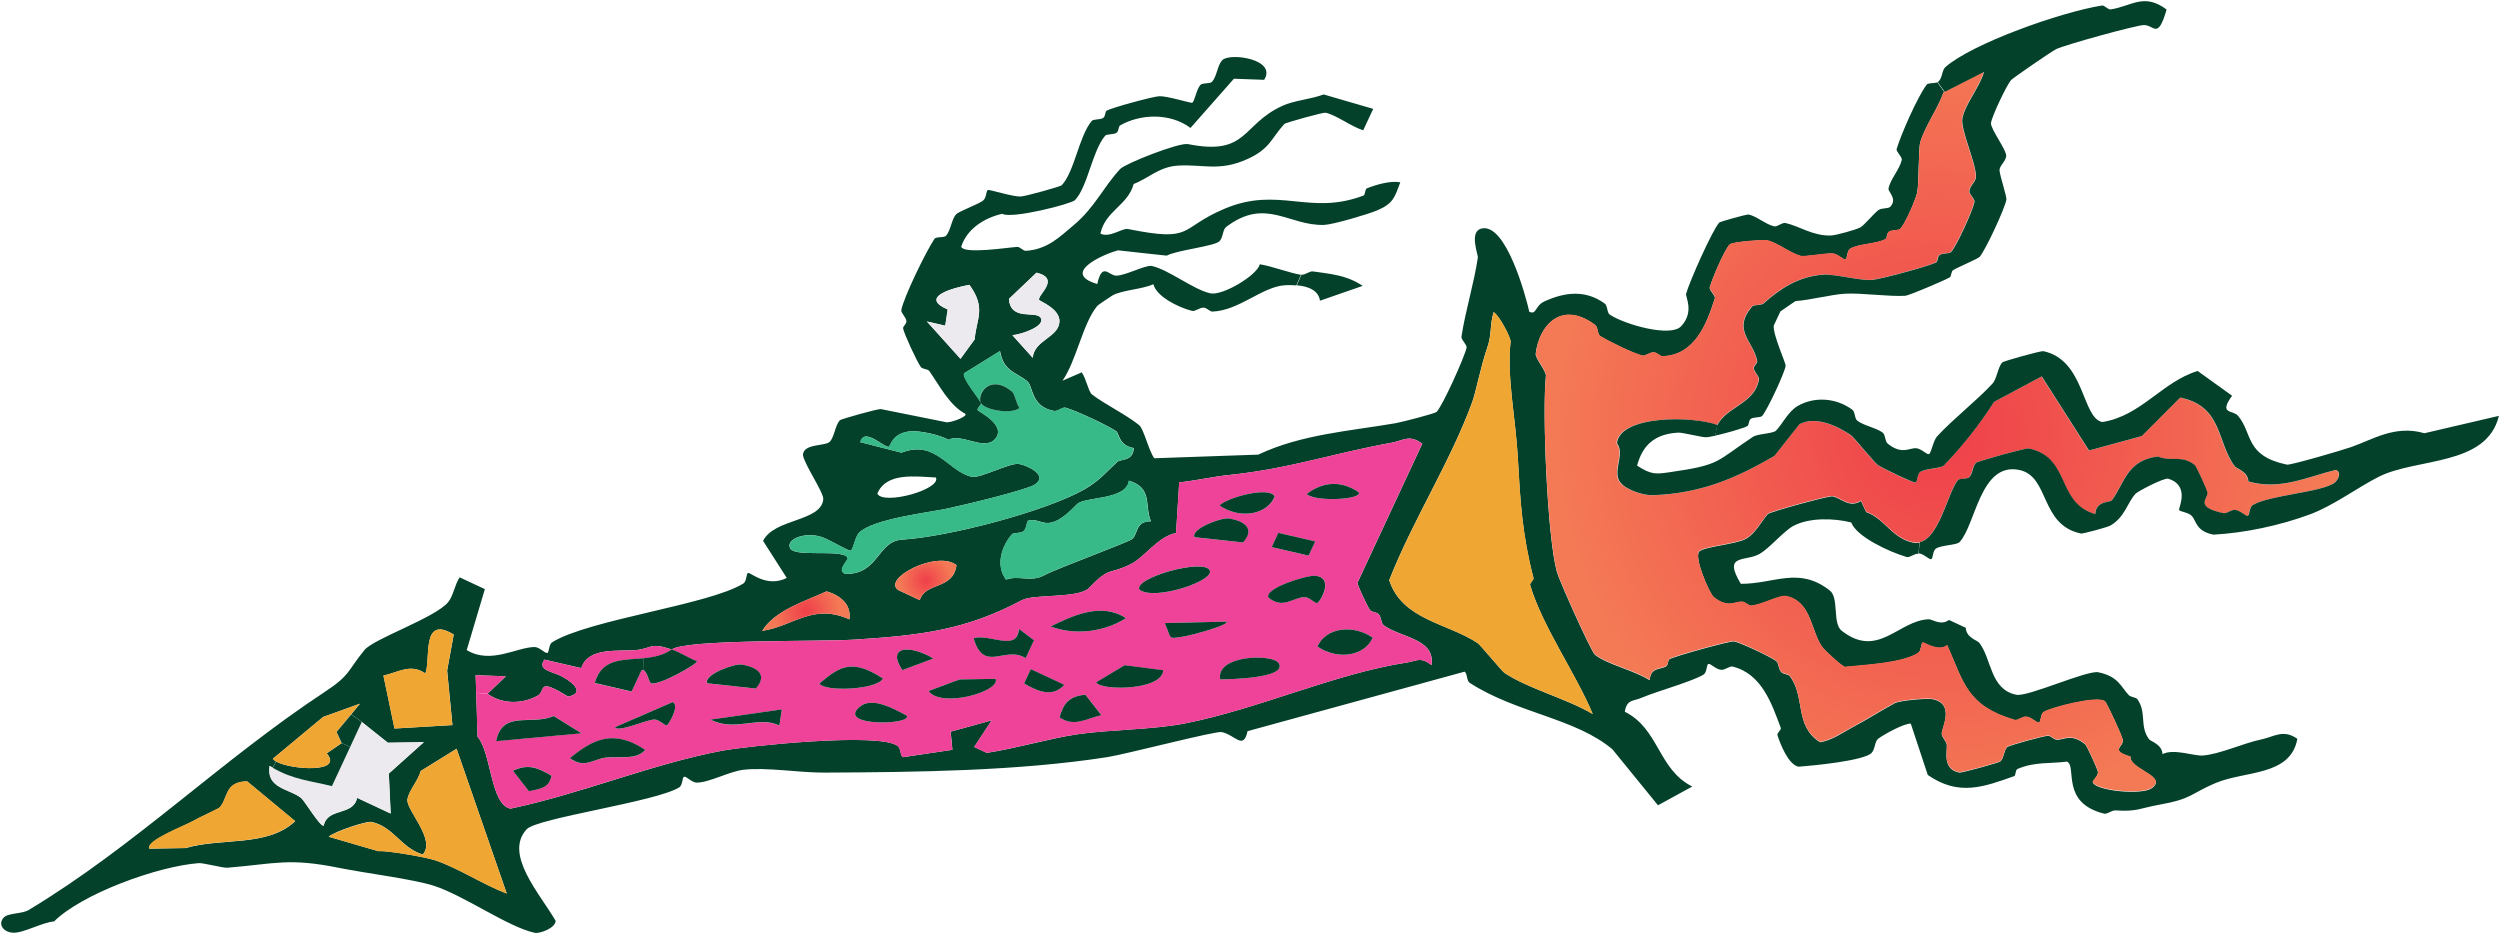 <?xml version="1.0" encoding="UTF-8"?><svg id="Layer_2" xmlns="http://www.w3.org/2000/svg" xmlns:xlink="http://www.w3.org/1999/xlink" viewBox="0 0 254.66 95.14"><defs><style>.cls-1{fill:#eceaee;}.cls-2{fill:url(#radial-gradient-3);}.cls-3{fill:url(#radial-gradient-2);}.cls-4{fill:#ee4398;}.cls-5{fill:url(#radial-gradient);}.cls-6{fill:#efa633;}.cls-7{fill:#37b988;}.cls-8{fill:#04412a;}</style><radialGradient id="radial-gradient" cx="82.09" cy="62.25" fx="82.09" fy="62.25" r="3.45" gradientUnits="userSpaceOnUse"><stop offset="0" stop-color="#ef3f4a"/><stop offset="1" stop-color="#f47955"/></radialGradient><radialGradient id="radial-gradient-2" cx="94.31" cy="59.13" fx="94.31" fy="59.13" r="2.62" xlink:href="#radial-gradient"/><radialGradient id="radial-gradient-3" cx="197.35" cy="43.97" fx="197.35" fy="43.97" r="38.83" xlink:href="#radial-gradient"/></defs><g id="Layer_1-2"><path class="cls-8" d="M.55,93.32c-.84.61-.38,1.62.78,1.69,1.03.06,2.95-1.05,4.18-1.15,2.78-2.77,10.44-5.61,14.75-5.94.44-.03,2.48.51,2.91.47,4.94-.41,6.23-1.03,11.45.03,2.51.51,7.48,1.13,9.58,1.81,3.09,1,7.57,4.21,10.27,4.79.49.11,2.11-.47,2.13-1.22-1.6-2.76-5.3-6.79-2.95-9.33,1.07-1.15,13.16-2.79,15.53-4.26.39-.24.29-1.03.51-1.09s.79.6,1.28.6c1.29,0,3.3-1.14,4.78-1.31,2.3-.27,5.64.3,8.2.29,9.44-.04,19.78-.16,28.87-1.58,1.89-.3,10.98-2.67,11.61-2.55,1.39.27,2.22,1.9,2.65-.09l22.1-6.06c.29.13.21.93.52,1.13,4.8,3.11,10.75,3.58,14.55,6.78l4.64,5.7,3.49-1.91c-3.51-1.77-3.35-5.85-6.87-7.62.2-1.27.84-1.05,1.7-1.42,1.58-.67,5.2-1.67,6.31-2.36.39-.24.29-1.03.51-1.09.21-.06.75.55,1.28.6.43.04.86-.41,1.19-.33,2.96.74,3.98,3.78,4.9,6.26.07.18-.41.49-.34.73.26.84,1.11,3.02,2.15,3.21,1.5-.11,6.67-.61,7.43-1.4.39-.4.31-1.17.68-1.45.56-.43,2.65-1.58,3.32-1.54l1.73,5.23c3.16,2.2,5.72,1.21,8.8.12.18-.07.11-.63.34-.73,1.77-.76,3.32-.52,5.04-.75,1.05.48-.7,4.19,3.78,5.3.34.08.76-.36,1.19-.33,2.19.15,2.47-.23,4.44-.58,3.36-.6,3.16-1.12,5.71-2.2,3.04-1.29,7.64-.68,8.35-4.51-1.44-1.02-2.37-.21-3.67.06-1.86.39-4.24,1.51-5.97,1.64-.86.07-2.97-.74-4.1-.14-.04-1.01-1.2-1.29-1.37-1.52-1-1.34-.21-2.76-1.21-4.1-.13-.17-.63-.17-.86-.4-.8-.84-1.04-1.89-3.09-2.32-1.15-.24-7.18,2.53-8.36,2.29-2.69-.54-2.5-3.67-3.78-5.3-.2-.25-1.32-.51-1.37-1.52l-1.71-.8c-.81.62-1.73-.08-2.05-.07-3.09.1-5.16,4.08-8.88,1.17-.97-.76-.24-3.34-1.21-4.1-3.16-2.48-5.63-.67-9.06-.68-1.9-3.13.49-2.2,1.95-3.07,1-.59,2.44-2.32,3.4-2.83,1.64-.87,4.16-.79,5.89-.35.56,1.47,3.89,3,5.65,3.52.33.09.77-.37,1.19-.33l.13-1.13c-.2.05-.42.05-.65,0-2.2-.46-2.86-2.43-4.8-3.12l-.52-1.13c-1.21.76-1.97-.28-2.91-.47-.35-.07-6.35,1.57-6.57,1.8-.65.69-1.24,1.95-2.21,2.51-1,.58-4.26.8-4.78,1.31-.6.59,1.07,4.34,1.47,4.66,1.46,1.17,2.14.42,2.91.47.31.02.63.41.86.4.99-.03,2.96-1.11,3.58-.98,2.68.53,2.51,3.65,3.78,5.3.22.27,1.92,1.86,2.23,1.92,1.9-.21,5.74-.36,7.43-1.4.39-.24.29-1.03.51-1.09.13-.04,1.6,1,2.48.27,1.71,3.84,1.98,6.17,6.87,7.62.33.09.77-.37,1.19-.33.54.05,1.08.66,1.28.6.23-.06.13-.85.51-1.09.73-.45,5.47-1.7,6.23-1.07.18.15,1.76,3.53,1.81,3.94.1.68-1.39,1.04.78,1.69-.11,1.3,3.88,2,2.15,3.21-1.02.71-5.59.27-5.98-.58-.09-.21.58-.64.51-1.09-.05-.34-1.16-2.71-1.29-2.81-1.46-1.17-2.14-.42-2.91-.47-.31-.02-.62-.41-.86-.4-.49.01-4.04,1-4.18,1.15-.36.38-.31,1.08-.68,1.45-.14.14-3.95,1.19-4.18,1.15-1.76-.33-1.24-2.1-1.29-2.81-.02-.37-.5-.76-.52-1.13-.03-.55,1.43-3.09-.96-3.54-.53-.1-3.28.12-3.84.42-1.29.7-2.96,1.75-4.26,2.43-1.07.57-2.04,1.31-3.32,1.54-2.68-1.66-1.47-4.68-3.11-6.75-.14-.18-.64-.17-.86-.4-.3-.32-.24-.93-.52-1.13-.63-.46-3.59-1.85-4.28-1.99-.35-.08-6.03,1.5-6.57,1.8-.2.11-.12.59-.34.73-.63.39-1.55.05-1.7,1.42-1.52-.99-4.31-1.6-5.56-2.59-.39-.31-3.61-7.48-3.88-8.44-.98-3.51-1.51-16.35-1.12-19.97.05-.47-1.09-1.79-1.04-2.25.36-2.95,2.65-5.45,6.05-2.93.31.23.22.94.52,1.13.89.56,3.36,1.76,4.28,1.99.33.08.76-.36,1.19-.33.31.02.63.4.86.4,3.3-.1,4.51-3.26,5.35-5.9.09-.28-.6-.84-.52-1.13.29-.97,1.47-3.76,2.03-4.36.27-.28,3.55-.5,3.84-.42,1.09.28,2.34,1.31,3.42,1.6.34.09,2.66-.31,3.24-.26.54.05,1.08.66,1.28.6.23-.06.13-.85.51-1.09.81-.5,2.72-.48,3.58-.98.18-.1.11-.56.34-.73.32-.24,1.01-.1,1.19-.33.53-.63,1.46-2.76,1.69-3.63.19-.69.13-4.51.32-5.16.51-1.71,1.76-3.36,2.37-5.08l.09-.05-.72-1c-.31.14-.92.03-1.09.25-.91,1.21-2.58,4.99-3.05,6.54-.08.28.59.82.52,1.13-.23.98-1.18,1.97-1.35,2.91-.06.33.94,1.04.18,1.85-.2.22-.86.1-1.19.33-.45.31-1.47,1.57-1.87,1.78-.45.24-2.46.8-2.99.82-1.84.06-3.25-.98-4.62-1.27-.37-.08-.83.42-1.19.33-.83-.2-1.77-1.03-2.57-1.2-.16-.04-2.89.72-2.99.82-.7.76-3.04,6.02-3.38,7.26-.08.29.87,1.83-.5,3.3-1.08,1.17-5.79-.19-7.27-1.18-.3-.2-.21-.9-.52-1.13-2.01-1.47-4.18-1.12-6.15-.21-.98.45-.77,1.4-1.53,1.05-.33-1.49-2.38-9.17-4.91-8.47-1.23.34-.29,2.67-.33,2.94-.39,2.64-1.26,5.38-1.67,8.06-.05.33.59.83.52,1.13-.24,1.05-2.43,5.88-3.05,6.54-.15.16-3.47,1.02-4.18,1.15-4.67.8-9.61,1.13-13.99,3.2l-10.59.37c-.57-.76-1.06-2.98-1.55-3.38-1.34-1.08-3.61-2.19-4.8-3.12-.35-.28-.6-1.64-1.04-2.25l-1.96.85c1.44-2.08,2.05-5.82,3.55-7.63.07-.08,1.37-.96,1.53-1.05.98-.56,3.03-.62,4.18-1.15.29,1.25,2.55,2.37,3.94,2.72.33.08.76-.36,1.19-.33.31.02.63.4.86.4,2.77-.09,5.14-2.6,7.5-2.69.33-.01.7-.01,1.07.02l.47-1.08c-.94-.12-3.01-.89-4.19-1.07-.3,1.15-3.8,3.22-5.03,2.96-1.72-.36-4.27-2.43-5.99-2.79-.02,0-.04,0-.06,0-.67-.06-2.57.96-3.52.99-.79.03-1.44-1.46-1.96.85-3.71-1.08.51-3,2.12-3.43l3.36.37,1.6.17c1.05-.57,4.87-.95,5.37-1.47.39-.4.31-1.17.68-1.45,4.03-3.07,6.37-.09,9.99-.21.88-.03,4.45-1.08,5.37-1.47,1.69-.71,1.81-1.36,2.38-2.87-1.05-.19-2.51.26-3.41.62-.21.09-.14.65-.34.73-5.51,2.09-8.62-1-14.17,1.35-4.72,2-3.03,3.42-9.81,2.06-.61-.12-1.9.95-2.82.46.5-2.32,2.79-2.85,3.39-5.05,1.49-.56,2.59-1.76,4.52-1.87,2.56-.16,4.2.64,7.09-.68,2.3-1.04,2.43-2.15,3.74-3.56.14-.15,3.96-1.19,4.18-1.15,1.12.23,2.61,1.41,3.85,1.79l1.02-2.18-5.05-1.47c-1.27.49-3,.61-4.18,1.15-4.22,1.92-3.51,5.13-9.63,3.91-.92-.19-6.39,1.98-6.91,2.53-1.75,1.88-2.57,3.91-4.76,5.74-1.43,1.2-2.66,2.46-4.86,2.6-.25.02-.6-.41-.86-.4-1,.06-5.4.76-5.72-.01.57-1.8,2.32-2.94,4.17-3.36.98.55,7.07-1.01,7.43-1.4,1.3-1.4,1.74-4.97,3.05-6.54.19-.23.88-.09,1.19-.33.23-.17.16-.62.34-.73,2.01-1.16,5.05-1.33,7.18.25l4.42-5.01,3.08.11c1.35-2.1-3.51-2.81-4.28-1.99-.48.52-.53,1.63-1.02,2.18-.21.25-.96.08-1.19.33-.42.45-.6,1.75-.85,1.82-.16.04-2.54-.7-3.33-.67-.67.03-4.84,1.17-5.37,1.47-.18.11-.11.56-.34.73-.31.23-1.01.1-1.19.33-1.3,1.56-1.74,5.14-3.05,6.54-.14.14-3.67,1.12-4.18,1.15-.79.03-3.17-.72-3.33-.67-.21.06-.13.79-.51,1.09-.43.34-2.46,1.1-2.73,1.38-.47.51-.54,1.6-1.02,2.18-.2.25-1.02.08-1.19.33-.82,1.19-3.16,5.99-3.38,7.26-.05.29.5.73.52,1.13.02.28-.37.52-.34.73.11.58,1.4,3.36,1.81,3.94.15.21.72.2.86.4,1.01,1.44,2.06,3.53,3.69,4.37.17.32-1.58.93-1.96.85-2.19-.44-4.48-.9-6.67-1.34-.22-.05-4.04,1-4.18,1.15-.48.53-.53,1.66-1.02,2.18-.44.47-2.74.15-2.73,1.38.22,1.07,2.15,3.83,2.07,4.5-.25,2.28-5.02,1.93-6.13,4.22l2.41,3.77c-2.02,1.02-3.69-.57-3.93-.51-.22.06-.12.85-.51,1.09-3.49,2.16-15.72,3.66-19.45,5.97-.38.24-.28,1.03-.51,1.09s-.79-.6-1.28-.6c-1.8,0-4.47,1.8-6.92.31l1.85-6.21-2.57-1.2c-.5.74-.65,1.92-1.18,2.54-1.36,1.61-7.56,3.7-8.52,4.87-1.79,2.19-1.38,2.51-4.08,4.29-10.49,6.91-19.33,15.7-30.14,22.2-.58.35-1.91.31-2.39.65ZM18.88,86.39l-3.67.06c-.35-.83,3.57-2.3,4.43-2.8.69-.39,2.62-1.27,2.73-1.38.87-.93.49-2.66,2.81-2.67l4.89,4.05c-2.82,2.67-7.51,1.65-11.18,2.75ZM38.53,86.7l-5.05-1.47c.61-.55,3.88-1.61,4.35-1.51,2.26.48,3.01,2.65,5.23,3.32,1.38-1.49-1.69-4.53-1.56-5.59.11-.88,1.11-1.94,1.35-2.91l3.66-2.27,5.11,14.75c-2.41-.92-4.88-2.57-7.28-3.39-.24-.08-.72-.2-1.31-.32-1.49-.3-3.68-.66-4.5-.62ZM32.97,84.11c-.35.13-1.96-2.57-2.32-2.85-1.15-.91-3.56-.94-3.18-3.25.1.06.2.12.3.18l.35-.63c-.16-.09-.26-.18-.31-.28l5.11-4.25,3.75-1.35-.89,1.08,1.07.77,2.66,2.12,3.67-.06-3.57,3.2.19,4.07-3.42-1.6c-.39,1.88-3.01.96-3.4,2.83ZM52.01,82.37c-2.06-.37-1.97-5.79-3.36-7.31l-.14-4.49-.06-1.79,3.08.11-1.87,1.78c1.57,1.13,3.64,1.03,5.13.18.85-.48-.17-1.9,3.08.11,1.64-.31.7-1.34-.61-2.05-.96-.52-2.58-.6-1.8-1.72l3.76.87c.67-2.17,3.76-1.68,5.54-1.84,1.69-.15,1.39-.83,3.67-.06,1.5-1.06,15.05-.77,18.7-1.01,6.84-.44,11.32-1.01,16.98-4.02,1.2-.64,5.8-.15,6.83-1.24,2.15-2.25,2.01-1.3,4.26-2.43,1.37-.68,2.82-2.85,4.6-3.16l.32-5.16c1.63-.17,3.49-.59,5.04-.75,6.2-.64,10.52-2.19,16.64-3.3,1.15-.21,1.75-.87,3.08.11l-6.6,14.16c-.06.13,1.02,2.47,1.29,2.81.14.18.64.17.86.4.31.32.24.93.52,1.13,1.81,1.3,5.21,1.32,4.89,4.05-1.18-.88-1.5-.42-2.48-.27-7.34,1.12-15.25,4.77-22.69,6.22-3.28.64-7.64.61-10.93,1.1-2.88.43-6.23,1.44-9.22,1.89l-1.28-.6,1.78-2.71-4.18,1.15.18,1.85-5.04.75c-.28-.13-.2-.87-.52-1.13-1.79-1.44-15.44,0-17.94.48-7.15,1.36-14.32,4.38-21.5,5.89ZM46.08,73.86l-5.89.35-1.13-5.39c1.54-.34,2.77-1.26,4.27-.22.58-1.34-.48-6.04,2.89-3.96l-.67,3.67.54,5.55ZM86.52,63.09c-3.71-1.69-5.73.72-8.88,1.17,1.33-2.1,4.25-2.96,6.56-4.02,1.54.45,2.53,1.43,2.32,2.85ZM85.95,56.54c-1.24-.45-5.01.14-5.45-.67-.52-.96,1.52-1.71,3.16-1.18.66.21,1.9.95,2.57,1.26.21.1.37.15.43.14.26-.07.42-1.38.85-1.82,1.38-1.41,7.1-2.06,8.96-2.46,1.61-.34,8.12-1.89,8.96-2.46,1.37-.92-.73-1.93-1.63-2.09-.88-.15-3.97,1.48-4.78,1.31-2.42-.51-3.68-3.84-7.19-2.46l-4.19-1.07c.4-1.57,2.41.59,2.91.47.15-.03.33-1.47,2.3-1.58.85-.05,2.83.33,3.76.87,1.3-.7,3.6,1.11,4.7-.02,1.37-1.42-1.62-2.84-1.72-3.01-.09-.17.42-.53.34-.73-.2-.47-1.94-2.52-1.72-3.01l3.66-2.27c.36,2.08,1.62,2.14,2.75,3.05.66.52.35,2.6,2.75,3.05.4.07.86-.43,1.19-.33,1.15.34,4.13,1.73,5.14,2.39.31.2.25,1.48,1.8,1.72-.1,1.41-1.34,1.08-1.7,1.42-1.15,1.07-1.85,1.96-3.4,2.83-3.94,2.2-13.66,4.78-18.51,5.08-2.54.16-2.35,3.56-5.79,3.49-.91-.38.37-1.4.25-1.65-.05-.12-.19-.21-.37-.27ZM93.69,61.13l-2.14-1c-1.85-1.12,3.89-4.14,5.88-2.56-.33,2.55-3.14,1.67-3.74,3.56ZM106.32,58.62c-1.31.71-2.57-.05-3.84.42-1.12-1.53-.38-3.45.58-4.59.2-.23.9-.09,1.19-.33.38-.3.3-1.03.51-1.09,1.44-.39,1.84,1.59,4.95-1.67.76-.79,5.05-.39,5.29-2.4,2.46.76,1.56,2.53,2.24,4.14-1.56,0-1.29,1.18-1.87,1.78-.33.34-7.56,2.95-9.04,3.74ZM95.34,48.64c.53,1.24-5.4,2.85-5.97,1.64.9-2.19,3.87-1.74,5.97-1.64ZM162.25,72.74c-2.64-1.57-6.55-2.57-8.99-4.19-.28-.19-2.46-2.86-2.75-3.05-3.07-2.04-7.68-2.35-9-6.4,2.4-6.12,6.23-12.03,8.46-18.16.38-1.05.85-3.56,1.51-5.48.51-1.46.25-2.35.67-3.67.64.43,1.76,2.66,1.72,3.01-.4,3.65.52,7.75.74,11.83.24,4.31.43,7.78,1.59,12.23.06.24-.4.52-.34.73,1.25,4.21,4.65,8.99,6.38,13.14ZM97.84,36.55l-3.43-3.81,1.88.43.25-1.65c-3.03-1.3.75-2.24,2.21-2.51,1.74,2.39.7,3.47.54,5.55l-1.44,1.98ZM105.19,36.44l-2.06-2.29c.9-.08,3.34-.9,2.9-1.74-.43-.83-3.1.38-3.25-1.96l2.81-2.67c2.53.62.03,2.3.27,2.78.07.14,2.2.91,2.06,2.29-.16,1.54-2.56,1.81-2.72,3.6Z"/><path class="cls-6" d="M15.21,86.44l3.67-.06c3.67-1.09,8.36-.07,11.18-2.75l-4.89-4.05c-2.32.01-1.93,1.74-2.81,2.67-.11.11-2.04.99-2.73,1.38-.86.49-4.78,1.96-4.43,2.8Z"/><path class="cls-6" d="M33.49,85.24l5.05,1.47c.82-.04,3.01.31,4.5.62l.03-.27c-2.22-.67-2.96-2.84-5.23-3.32-.47-.1-3.74.96-4.35,1.51Z"/><path class="cls-1" d="M30.65,81.26c.36.28,1.97,2.98,2.32,2.85.39-1.88,3.02-.95,3.4-2.83l3.42,1.6-.19-4.07,3.57-3.2-3.67.06-2.66-2.12-1.18,2.54-1.86,3.99c-2.03-.52-3.97-.65-6.04-1.88-.1-.06-.2-.12-.3-.18-.38,2.31,2.02,2.33,3.18,3.25Z"/><path class="cls-6" d="M43.06,87.05l-.03.27c.59.13,1.07.24,1.31.32,2.39.82,4.86,2.47,7.28,3.39l-5.11-14.75-3.66,2.27c-.25.97-1.24,2.02-1.35,2.91-.13,1.06,2.95,4.1,1.56,5.59Z"/><path class="cls-8" d="M27.77,78.2c2.06,1.23,4.01,1.36,6.04,1.88l1.86-3.99-.86-.4-1.53,1.05c1.78,2.05-3.7,1.67-5.15.83l-.35.63Z"/><path class="cls-6" d="M28.12,77.57c1.45.84,6.94,1.22,5.15-.83l1.53-1.05-.52-1.13,1.48-1.79.89-1.08-3.75,1.35-5.11,4.25c.05.1.16.19.31.28Z"/><polygon class="cls-8" points="34.81 75.69 35.67 76.09 36.85 73.54 35.78 72.77 34.29 74.56 34.81 75.69"/><path class="cls-4" d="M48.65,75.06c1.4,1.52,1.3,6.94,3.36,7.31,7.18-1.52,14.35-4.54,21.5-5.89,2.49-.47,16.14-1.92,17.94-.48.32.25.24,1,.52,1.13l5.04-.75-.18-1.85,4.18-1.15-1.78,2.71,1.28.6c2.98-.46,6.34-1.47,9.22-1.89,3.29-.48,7.65-.46,10.93-1.1,7.44-1.45,15.36-5.1,22.69-6.22.98-.15,1.3-.61,2.48.27.32-2.72-3.08-2.74-4.89-4.05-.28-.2-.21-.81-.52-1.13-.22-.23-.71-.22-.86-.4-.27-.35-1.35-2.69-1.29-2.81l6.6-14.16c-1.33-.98-1.92-.32-3.08-.11-6.12,1.1-10.45,2.65-16.64,3.3-1.55.16-3.41.57-5.04.75l-.32,5.16c-1.78.31-3.23,2.48-4.6,3.16-2.25,1.14-2.11.18-4.26,2.43-1.03,1.08-5.63.6-6.83,1.24-5.66,3.02-10.14,3.58-16.98,4.02-3.66.24-17.21-.05-18.7,1.01.87.3,1.7.86,2.57,1.2.14.25-3.97,2.56-4.69,2.24-.19-.09-.38-1.23-.79-1.34-.05,0-.1,0-.16.01l-1.02,2.18-3.76-.87c.69-2.51,2.82-2.32,4.96-2.52,1.01-.09,2.03-.28,2.89-.9-2.29-.77-1.98-.09-3.67.06-1.78.16-4.88-.33-5.54,1.84l-3.76-.87c-.78,1.12.85,1.2,1.8,1.72,1.31.71,2.25,1.74.61,2.05-3.24-2.01-2.23-.59-3.08-.11-1.48.85-3.56.95-5.13-.18l-1.15-.1.14,4.49ZM53.88,80.59l-1.63-2.09c1.47-.68,2.42-.4,3.93.51-.23,1.22-1.07,1.32-2.3,1.58ZM59.24,74.69l-8.71.8c.67-3.23,3.53-1.55,5.88-2.56l2.83,1.76ZM61.72,77.18c-1.27.13-2.18,1.17-3.67.06,2.28-1.89,4.44-3.03,7.68-.84-.93,1.05-2.53.62-4.01.78ZM66.66,73.29c-.74,0-3.76,1.37-4.01.78l5.88-2.56c.75.38-.46,2.34-.59,2.38-.22.06-.79-.6-1.28-.6ZM79.39,73.92c-2.08-1.05-4.55.69-7.01-.61l7.26-1.04-.25,1.65ZM76.98,70.14l-4.96-.54c-.39-.88,2.78-2.02,3.49-1.91,1.7.27,2.68,1.07,1.46,2.45ZM92.37,72.89c.59.99-7.24,1.14-4.79-.9,1.23-1.03,3.31.13,4.79.9ZM89.96,69.12c-.72,1.19-6.03,1.35-6.49.51,2.18-1.89,3.42-2.48,6.49-.51ZM101.41,69.15c.58,1.26-5.51,3.04-6.83,1.24l3.16-1.18,3.67-.06ZM95.08,67.08l-3.16,1.18c-1.68-2.49.8-2.59,3.16-1.18ZM112.19,72.84c-1.54.34-2.77,1.26-4.27.22.44-1.44.95-2.12,2.64-2.31l1.63,2.09ZM108.42,69.76c-1.13,1.24-2.57.78-4.1-.14l.68-1.45,3.42,1.6ZM104.48,67.04c-2.11-1.32-4.26,1.59-5.31-2.03,1.63-.49,4.43,1.46,4.61-.95l1.54,1.16-.85,1.82ZM118.49,68.27c-.07,2.09-6.36,2.11-6.83,1.24l2.9-1.74,3.93.51ZM114.71,62.97c-2.08,1.31-5.01,1.85-7.68.84,2.11-1.02,5.13-2.53,7.68-.84ZM124.3,69.21c-.49-2.52,5.41-2.63,5.97-1.64.87,1.53-5.14,1.62-5.97,1.64ZM120.61,64.83c-1.78.29-1.21.29-1.97-1.36l6.32-.15c.21.38-3.61,1.39-4.35,1.51ZM123.23,58.1c.52,1.09-5.7,3.15-7.17,1.96-.57-1.23,6.58-3.21,7.17-1.96ZM139.83,64.95c-.8,1.91-3.57,2.32-5.63.91.81-1.9,3.57-2.32,5.63-.91ZM132.89,60.83c-1.17,0-2.17,1.25-3.67.06-.47-.97,3.86-2.28,4.69-2.24,2.11.1.56,2.71.27,2.78-.23.05-.79-.6-1.28-.6ZM126.63,55.26l-4.96-.54c-.42-.85,2.77-2.03,3.49-1.91,1.7.27,2.68,1.07,1.46,2.45ZM133.3,56.6l-3.76-.87.68-1.45,3.76.87-.68,1.45ZM129.86,50.58c-.8,1.91-3.57,2.32-5.63.91.86-.86,5.15-1.98,5.63-.91ZM138.4,50.14c.45.75-4.42,1.02-5.3.18,1.57-1.2,3.43-1.47,5.3-.18Z"/><path class="cls-6" d="M40.19,74.21l5.89-.35-.54-5.55.67-3.67c-3.36-2.08-2.31,2.62-2.89,3.96-1.5-1.04-2.73-.12-4.27.22l1.13,5.39Z"/><path class="cls-8" d="M52.25,78.51l1.63,2.09c1.23-.26,2.07-.36,2.3-1.58-1.52-.91-2.46-1.19-3.93-.51Z"/><path class="cls-8" d="M50.53,75.5l8.71-.8-2.83-1.76c-2.35,1.01-5.21-.66-5.88,2.56Z"/><path class="cls-8" d="M58.05,77.23c1.5,1.11,2.4.08,3.67-.06,1.48-.16,3.08.27,4.01-.78-3.24-2.19-5.4-1.05-7.68.84Z"/><polygon class="cls-4" points="48.45 68.78 48.5 70.57 49.65 70.67 51.52 68.89 48.45 68.78"/><path class="cls-8" d="M62.65,74.07c.25.59,3.27-.78,4.01-.78.5,0,1.06.66,1.28.6.13-.04,1.34-2,.59-2.38l-5.88,2.56Z"/><path class="cls-8" d="M60.58,69.57l3.76.87,1.02-2.18c.06-.02.11-.02.16-.01l.02-1.2c-2.13.2-4.26,0-4.96,2.52Z"/><path class="cls-8" d="M72.38,73.3c2.46,1.3,4.93-.44,7.01.61l.25-1.65-7.26,1.04Z"/><path class="cls-8" d="M65.51,68.25c.41.1.6,1.25.79,1.34.72.33,4.83-1.99,4.69-2.24-.86-.34-1.7-.9-2.57-1.2-.86.61-1.87.8-2.89.9l-.02,1.2Z"/><path class="cls-8" d="M72.03,69.6l4.96.54c1.21-1.37.24-2.18-1.46-2.45-.72-.11-3.88,1.03-3.49,1.91Z"/><path class="cls-8" d="M87.58,71.99c-2.45,2.04,5.38,1.89,4.79.9-1.47-.77-3.55-1.93-4.79-.9Z"/><path class="cls-8" d="M83.47,69.63c.46.84,5.77.68,6.49-.51-3.07-1.97-4.31-1.38-6.49.51Z"/><path class="cls-8" d="M94.58,70.39c1.32,1.8,7.41.02,6.83-1.24l-3.67.06-3.16,1.18Z"/><path class="cls-8" d="M91.92,68.26l3.16-1.18c-2.36-1.41-4.83-1.31-3.16,1.18Z"/><path class="cls-5" d="M77.64,64.26c3.15-.45,5.17-2.86,8.88-1.17.21-1.42-.78-2.39-2.32-2.85-2.31,1.05-5.23,1.92-6.56,4.02Z"/><path class="cls-8" d="M107.92,73.07c1.5,1.04,2.73.12,4.27-.22l-1.63-2.09c-1.69.18-2.2.86-2.64,2.31Z"/><path class="cls-8" d="M104.32,69.62c1.53.92,2.97,1.39,4.1.14l-3.42-1.6-.68,1.45Z"/><path class="cls-8" d="M99.17,65.01c1.05,3.62,3.2.71,5.31,2.03l.85-1.82-1.54-1.16c-.18,2.4-2.98.45-4.61.95Z"/><path class="cls-7" d="M80.51,55.87c.44.81,4.2.22,5.45.67l.28-.59c-.67-.31-1.91-1.05-2.57-1.26-1.64-.53-3.68.22-3.16,1.18Z"/><path class="cls-7" d="M86.32,56.81c.12.25-1.16,1.27-.25,1.65,3.45.07,3.25-3.33,5.79-3.49,4.86-.3,14.57-2.87,18.51-5.08,1.56-.87,2.25-1.76,3.4-2.83.37-.34,1.6,0,1.7-1.42-1.56-.24-1.49-1.52-1.8-1.72-1.01-.66-3.99-2.06-5.14-2.39-.33-.1-.8.4-1.19.33-2.4-.45-2.09-2.53-2.75-3.05-1.13-.91-2.38-.96-2.75-3.05l-3.66,2.27c-.22.5,1.53,2.54,1.72,3.01-.41-.88.88-3.03,3.16-1.18.32.25.43,1.22.78,1.69-.89.71-3.62.17-3.93-.51.08.19-.43.56-.34.73.1.17,3.1,1.6,1.72,3.01-1.09,1.13-3.4-.68-4.7.02-.93-.54-2.92-.92-3.76-.87-1.97.11-2.15,1.55-2.3,1.58-.5.12-2.51-2.04-2.91-.47l4.19,1.07c3.51-1.38,4.77,1.96,7.19,2.46.81.17,3.89-1.46,4.78-1.31.9.15,3.01,1.16,1.63,2.09-.83.56-7.35,2.12-8.96,2.46-1.85.39-7.58,1.05-8.96,2.46-.42.44-.59,1.75-.85,1.82-.06.02-.22-.04-.43-.14l-.28.59c.18.07.31.15.37.27Z"/><path class="cls-8" d="M111.66,69.51c.47.87,6.76.85,6.83-1.24l-3.93-.51-2.9,1.74Z"/><path class="cls-3" d="M91.55,60.13l2.14,1c.6-1.89,3.41-1.01,3.74-3.56-1.99-1.58-7.73,1.44-5.88,2.56Z"/><path class="cls-8" d="M107.02,63.81c2.68,1.01,5.6.47,7.68-.84-2.56-1.69-5.57-.18-7.68.84Z"/><path class="cls-8" d="M130.27,67.57c-.57-1-6.47-.88-5.97,1.64.83-.02,6.85-.1,5.97-1.64Z"/><path class="cls-7" d="M102.47,59.04c1.27-.47,2.53.29,3.84-.42,1.48-.8,8.71-3.4,9.04-3.74.58-.6.31-1.78,1.87-1.78-.68-1.61.22-3.38-2.24-4.14-.23,2.01-4.52,1.6-5.29,2.4-3.11,3.26-3.51,1.28-4.95,1.67-.21.06-.13.79-.51,1.09-.29.24-1,.1-1.19.33-.95,1.14-1.7,3.06-.58,4.59Z"/><path class="cls-8" d="M118.64,63.47c.76,1.65.19,1.65,1.97,1.36.74-.12,4.56-1.13,4.35-1.51l-6.32.15Z"/><path class="cls-8" d="M116.06,60.06c1.47,1.18,7.68-.87,7.17-1.96-.58-1.24-7.74.74-7.17,1.96Z"/><path class="cls-8" d="M134.2,65.86c2.06,1.41,4.83.99,5.63-.91-2.06-1.41-4.82-.99-5.63.91Z"/><path class="cls-8" d="M129.22,60.89c1.5,1.2,2.5-.05,3.67-.06.5,0,1.05.65,1.28.6.29-.07,1.84-2.67-.27-2.78-.83-.04-5.16,1.26-4.69,2.24Z"/><path class="cls-8" d="M121.67,54.72l4.96.54c1.21-1.37.24-2.18-1.46-2.45-.73-.12-3.92,1.06-3.49,1.91Z"/><path class="cls-6" d="M153.26,68.55c2.44,1.62,6.35,2.61,8.99,4.19-1.73-4.14-5.13-8.93-6.38-13.14-.06-.21.4-.49.34-.73-1.16-4.46-1.35-7.93-1.59-12.23-.22-4.08-1.14-8.19-.74-11.83.04-.35-1.08-2.59-1.72-3.01-.42,1.32-.16,2.2-.67,3.67-.66,1.92-1.13,4.43-1.51,5.48-2.23,6.12-6.06,12.04-8.46,18.16,1.32,4.05,5.93,4.36,9,6.4.28.19,2.47,2.86,2.75,3.05Z"/><polygon class="cls-8" points="129.54 55.73 133.3 56.6 133.98 55.15 130.21 54.28 129.54 55.73"/><path class="cls-8" d="M99.92,41.05c.31.68,3.05,1.21,3.93.51-.35-.47-.46-1.43-.78-1.69-2.28-1.85-3.56.3-3.16,1.18Z"/><path class="cls-8" d="M124.22,51.49c2.06,1.41,4.83.99,5.63-.91-.49-1.07-4.77.05-5.63.91Z"/><path class="cls-2" d="M162.47,66.66c1.26.99,4.04,1.6,5.56,2.59.15-1.37,1.07-1.03,1.7-1.42.22-.13.14-.62.34-.73.54-.3,6.21-1.88,6.57-1.8.69.14,3.65,1.54,4.28,1.99.28.2.22.81.52,1.13.22.23.72.22.86.4,1.64,2.08.42,5.09,3.11,6.75,1.29-.24,2.25-.98,3.32-1.54,1.3-.69,2.97-1.74,4.26-2.43.56-.3,3.31-.52,3.84-.42,2.38.45.93,2.99.96,3.54.02.36.5.76.52,1.13.05.72-.47,2.48,1.29,2.81.23.04,4.05-1,4.18-1.15.36-.37.32-1.08.68-1.45.14-.15,3.69-1.13,4.18-1.15.23,0,.55.38.86.4.76.05,1.45-.7,2.91.47.13.1,1.25,2.47,1.29,2.81.07.45-.6.88-.51,1.09.39.84,4.97,1.28,5.98.58,1.73-1.21-2.26-1.92-2.15-3.21-2.16-.65-.68-1.01-.78-1.69-.06-.41-1.63-3.79-1.81-3.94-.76-.63-5.5.62-6.23,1.07-.38.24-.28,1.03-.51,1.09-.21.06-.75-.55-1.28-.6-.43-.04-.87.42-1.19.33-4.88-1.45-5.16-3.78-6.87-7.62-.87.72-2.35-.31-2.48-.27-.22.06-.12.85-.51,1.09-1.68,1.04-5.52,1.19-7.43,1.4-.31-.06-2.01-1.65-2.23-1.92-1.28-1.65-1.1-4.76-3.78-5.3-.62-.13-2.59.95-3.58.98-.23,0-.54-.38-.86-.4-.76-.05-1.44.7-2.91-.47-.41-.33-2.07-4.07-1.47-4.66.52-.51,3.77-.73,4.78-1.31.97-.56,1.56-1.82,2.21-2.51.22-.23,6.22-1.87,6.57-1.8.94.19,1.7,1.23,2.91.47l.52,1.13c1.93.69,2.59,2.66,4.8,3.12.23.04.45.05.65,0,1.97-.45,2.82-4.93,3.85-6.3.18-.24.94-.08,1.19-.33.36-.36.31-1.07.68-1.45.18-.19,5.09-1.53,5.37-1.47,4.32.91,2.74,5.5,6.78,6.69.07-1.39,1.51-1.16,1.7-1.42,1.28-1.72,1.52-4.07,4.68-4.45,1.36.57,2.41-.21,3.76.87.13.11,1.25,2.47,1.29,2.81.09.61-1.41,1.45,1.63,2.09.36.07.78-.37,1.19-.33.54.05,1.08.66,1.28.6.23-.06.13-.85.51-1.09,1.66-1.02,7.08-1.31,8.36-2.29.31-.24.77-1.1.08-1.29-2.91.71-5.64,2.1-8.88,1.17-.05-1.02-1.18-1.28-1.37-1.52-1.87-2.42-1.22-6.15-5.58-7.02l-3.91,3.92-5.37,1.47-4.82-7.55-4.86,2.6c-1.45,2.31-3.24,4.52-5.1,6.47-.3.31-1.83.31-2.39.65-.38.24-.28,1.03-.51,1.09-.19.05-3.23-1.38-3.85-1.79-.29-.2-2.45-2.85-2.75-3.05-1.59-1.06-3.63-1.93-5.22-1.1l-2.55,3.23c-3.96,2.3-7.45,3.79-12.28,4-1.04.05-2.4-.44-3.17-1.03-1.39-1.09.33-3.03-.62-4.27.3-2.85,7.66-2.8,10.24-1.86,1.01-1.91,3.82-2.17,4.25-4.65.05-.29-.49-.73-.52-1.13-.01-.28.38-.52.34-.73-.36-2.04-2.59-3.1-.54-5.55.2-.24.93-.09,1.19-.33,1.65-1.48,3.51-2.73,6.05-2.93,1.09-.08,3.87.63,4.96.54.9-.07,5.93-1.43,6.57-1.8.18-.1.11-.56.34-.73.32-.24,1.01-.1,1.19-.33.61-.74,2.14-4.09,2.37-5.08.07-.29-.55-.78-.52-1.13.06-.55.68-.97.68-1.45,0-1.42-1.61-4.83-1.39-5.95.29-1.48,1.76-3.17,2.2-4.72l-4,2.03-.09.05c-.6,1.72-1.86,3.38-2.37,5.08-.19.64-.13,4.46-.32,5.16-.23.87-1.17,3.01-1.69,3.63-.19.23-.88.09-1.19.33-.22.17-.15.62-.34.73-.86.5-2.77.48-3.58.98-.38.24-.28,1.03-.51,1.09-.21.06-.75-.55-1.28-.6-.59-.06-2.91.34-3.24.26-1.09-.29-2.33-1.31-3.42-1.6-.29-.08-3.58.14-3.84.42-.56.6-1.74,3.38-2.03,4.36-.08.29.61.85.52,1.13-.85,2.65-2.05,5.8-5.35,5.9-.23,0-.54-.38-.86-.4-.43-.03-.86.41-1.19.33-.92-.23-3.39-1.43-4.28-1.99-.29-.19-.21-.9-.52-1.13-3.4-2.52-5.69-.02-6.05,2.93-.05.46,1.09,1.78,1.04,2.25-.4,3.61.14,16.45,1.12,19.97.27.96,3.49,8.13,3.88,8.44Z"/><path class="cls-1" d="M94.41,32.74l3.43,3.81,1.44-1.98c.16-2.08,1.21-3.17-.54-5.55-1.46.26-5.24,1.2-2.21,2.51l-.25,1.65-1.88-.43Z"/><path class="cls-8" d="M133.1,50.32c.88.84,5.75.57,5.3-.18-1.87-1.28-3.73-1.02-5.3.18Z"/><path class="cls-1" d="M103.13,34.15l2.06,2.29c.16-1.79,2.56-2.05,2.72-3.6.14-1.38-1.99-2.14-2.06-2.29-.24-.47,2.26-2.16-.27-2.78l-2.81,2.67c.16,2.34,2.82,1.12,3.25,1.96.45.84-1.99,1.67-2.9,1.74Z"/><path class="cls-8" d="M165.3,49.41c.76.59,2.13,1.08,3.17,1.03,4.84-.21,8.32-1.7,12.28-4l2.55-3.23c1.59-.82,3.62.04,5.22,1.1.29.19,2.45,2.85,2.75,3.05.62.41,3.67,1.85,3.85,1.79.23-.06.13-.85.51-1.09.56-.35,2.09-.34,2.39-.65,1.86-1.94,3.64-4.15,5.1-6.47l4.86-2.6,4.82,7.55,5.37-1.47,3.91-3.92c4.36.87,3.72,4.6,5.58,7.02.19.24,1.33.5,1.37,1.52,3.24.93,5.96-.46,8.88-1.17.69.18.23,1.05-.08,1.29-1.28.99-6.7,1.27-8.36,2.29-.38.24-.28,1.03-.51,1.09-.21.06-.75-.55-1.28-.6-.42-.04-.84.4-1.19.33-3.04-.64-1.54-1.48-1.63-2.09-.05-.34-1.16-2.71-1.29-2.81-1.35-1.08-2.4-.3-3.76-.87-3.16.38-3.4,2.73-4.68,4.45-.19.26-1.63.03-1.7,1.42-4.03-1.19-2.45-5.79-6.78-6.69-.29-.06-5.19,1.29-5.37,1.47-.37.38-.31,1.1-.68,1.45-.25.25-1.01.08-1.19.33-1.03,1.37-1.88,5.85-3.85,6.3l-.13,1.13c.54.05,1.08.66,1.28.6.23-.06.13-.85.51-1.09.56-.35,2.1-.34,2.39-.65,1.65-1.77,2.09-8.11,6.03-7.36,3.19.61,2.1,5.61,6.35,6.49.17.03,2.66-.63,2.99-.82,1.47-.85,1.73-2.34,2.55-3.23.24-.26,2.87-1.63,3.32-1.54,2.27.68,1.05,3,1.12,3.18.09.2.9.22,1.28.6.48.47.4,1.58,2.23,1.92,3.12-.16,6.77-.93,9.81-2.06,2.36-.87,4.83-2.72,6.99-3.82,3.89-1.98,11.01-1.04,12.27-6.22l-7.59,1.77c-2.97-.87-5.26.64-7.43,1.4-.93.33-6.21,1.87-6.57,1.8-4.3-.9-3.47-3.17-4.98-4.97-.52-.63-2.02-.11-.61-2.05l-3.51-2.52c-3.62,1.1-5.75,4.58-9.71,5.2-2.09-.39-1.75-6.33-6.01-7.22-.22-.05-4.04,1-4.18,1.15-.48.52-.52,1.65-1.02,2.18-1.57,1.7-3.95,3.54-5.61,5.34-.42.45-.6,1.75-.85,1.82-.21.06-.75-.55-1.28-.6-.67-.07-1.46.71-2.91-.47-.3-.25-.22-.91-.52-1.13-.69-.5-1.89-.69-2.57-1.2-.3-.22-.21-.9-.52-1.13-1.72-1.26-3.92-1.32-5.55-.38-.97.56-1.55,1.82-2.21,2.51-.27.28-1.48.3-2.15.54-.09.04-.17.07-.24.12-3.81,2.53-3.21,2.83-8.44,3.58-1.45.21-1.89.26-3.33-.67.55-2.05,1.75-3.22,4.17-3.36.48-.03,2.46.5,2.91.47.18-.01.49-.07.88-.16l.23-1.09c-2.58-.95-9.94-.99-10.24,1.86.94,1.24-.78,3.18.62,4.27Z"/><path class="cls-8" d="M134.46,30.63l4.35-1.51c-1.67-1.11-3.22-1.2-5.05-1.47-.39-.06-.8.38-1.19.33l-.47,1.08c1.09.1,2.2.47,2.36,1.57Z"/><path class="cls-8" d="M174.93,43.29l-.23,1.09c1.15-.26,2.92-.76,3.3-.98.04-.02.06-.06.08-.1.08-.18.08-.49.25-.62.32-.24,1.01-.1,1.19-.33.51-.61,2.28-4.37,2.37-5.08.04-.28-1.3-3.15-1.21-4.1l.68-1.45,1.53-1.05c1.55-.11,3.65-.67,5.04-.75,1.67-.1,4.42.31,6.15.21.39-.03,4.03-1.58,4.52-1.87.2-.12.13-.58.34-.73.51-.33,2.55-1.16,2.73-1.38.62-.76,2.53-4.85,2.71-5.81.06-.29-.66-2.41-.7-2.98-.03-.45.62-.9.68-1.45.07-.6-1.62-2.79-1.55-3.38.08-.66,1.56-3.79,2.03-4.36.18-.21,4.1-2.91,4.6-3.16.82-.42,8.16-2.45,8.96-2.46,1.04,0,1.39,1.55,2.3-1.58-2.33-1.74-3.58-.32-5.72-.01-.24.03-.63-.44-.86-.4-4.26.68-13.25,3.89-15.95,6.27-.36.32-.3,1.06-.68,1.45-.03.03-.07.06-.11.08l.72,1,4-2.03c-.44,1.56-1.91,3.24-2.2,4.72-.21,1.13,1.39,4.53,1.39,5.95,0,.48-.62.91-.68,1.45-.03.34.59.83.52,1.13-.23,1-1.76,4.35-2.37,5.08-.19.23-.88.09-1.19.33-.22.17-.15.62-.34.73-.64.37-5.67,1.73-6.57,1.8-1.09.09-3.87-.63-4.96-.54-2.55.2-4.4,1.45-6.05,2.93-.27.24-.99.09-1.19.33-2.05,2.45.18,3.52.54,5.55.04.21-.35.45-.34.73.03.39.57.83.52,1.13-.43,2.48-3.24,2.74-4.25,4.65Z"/></g></svg>